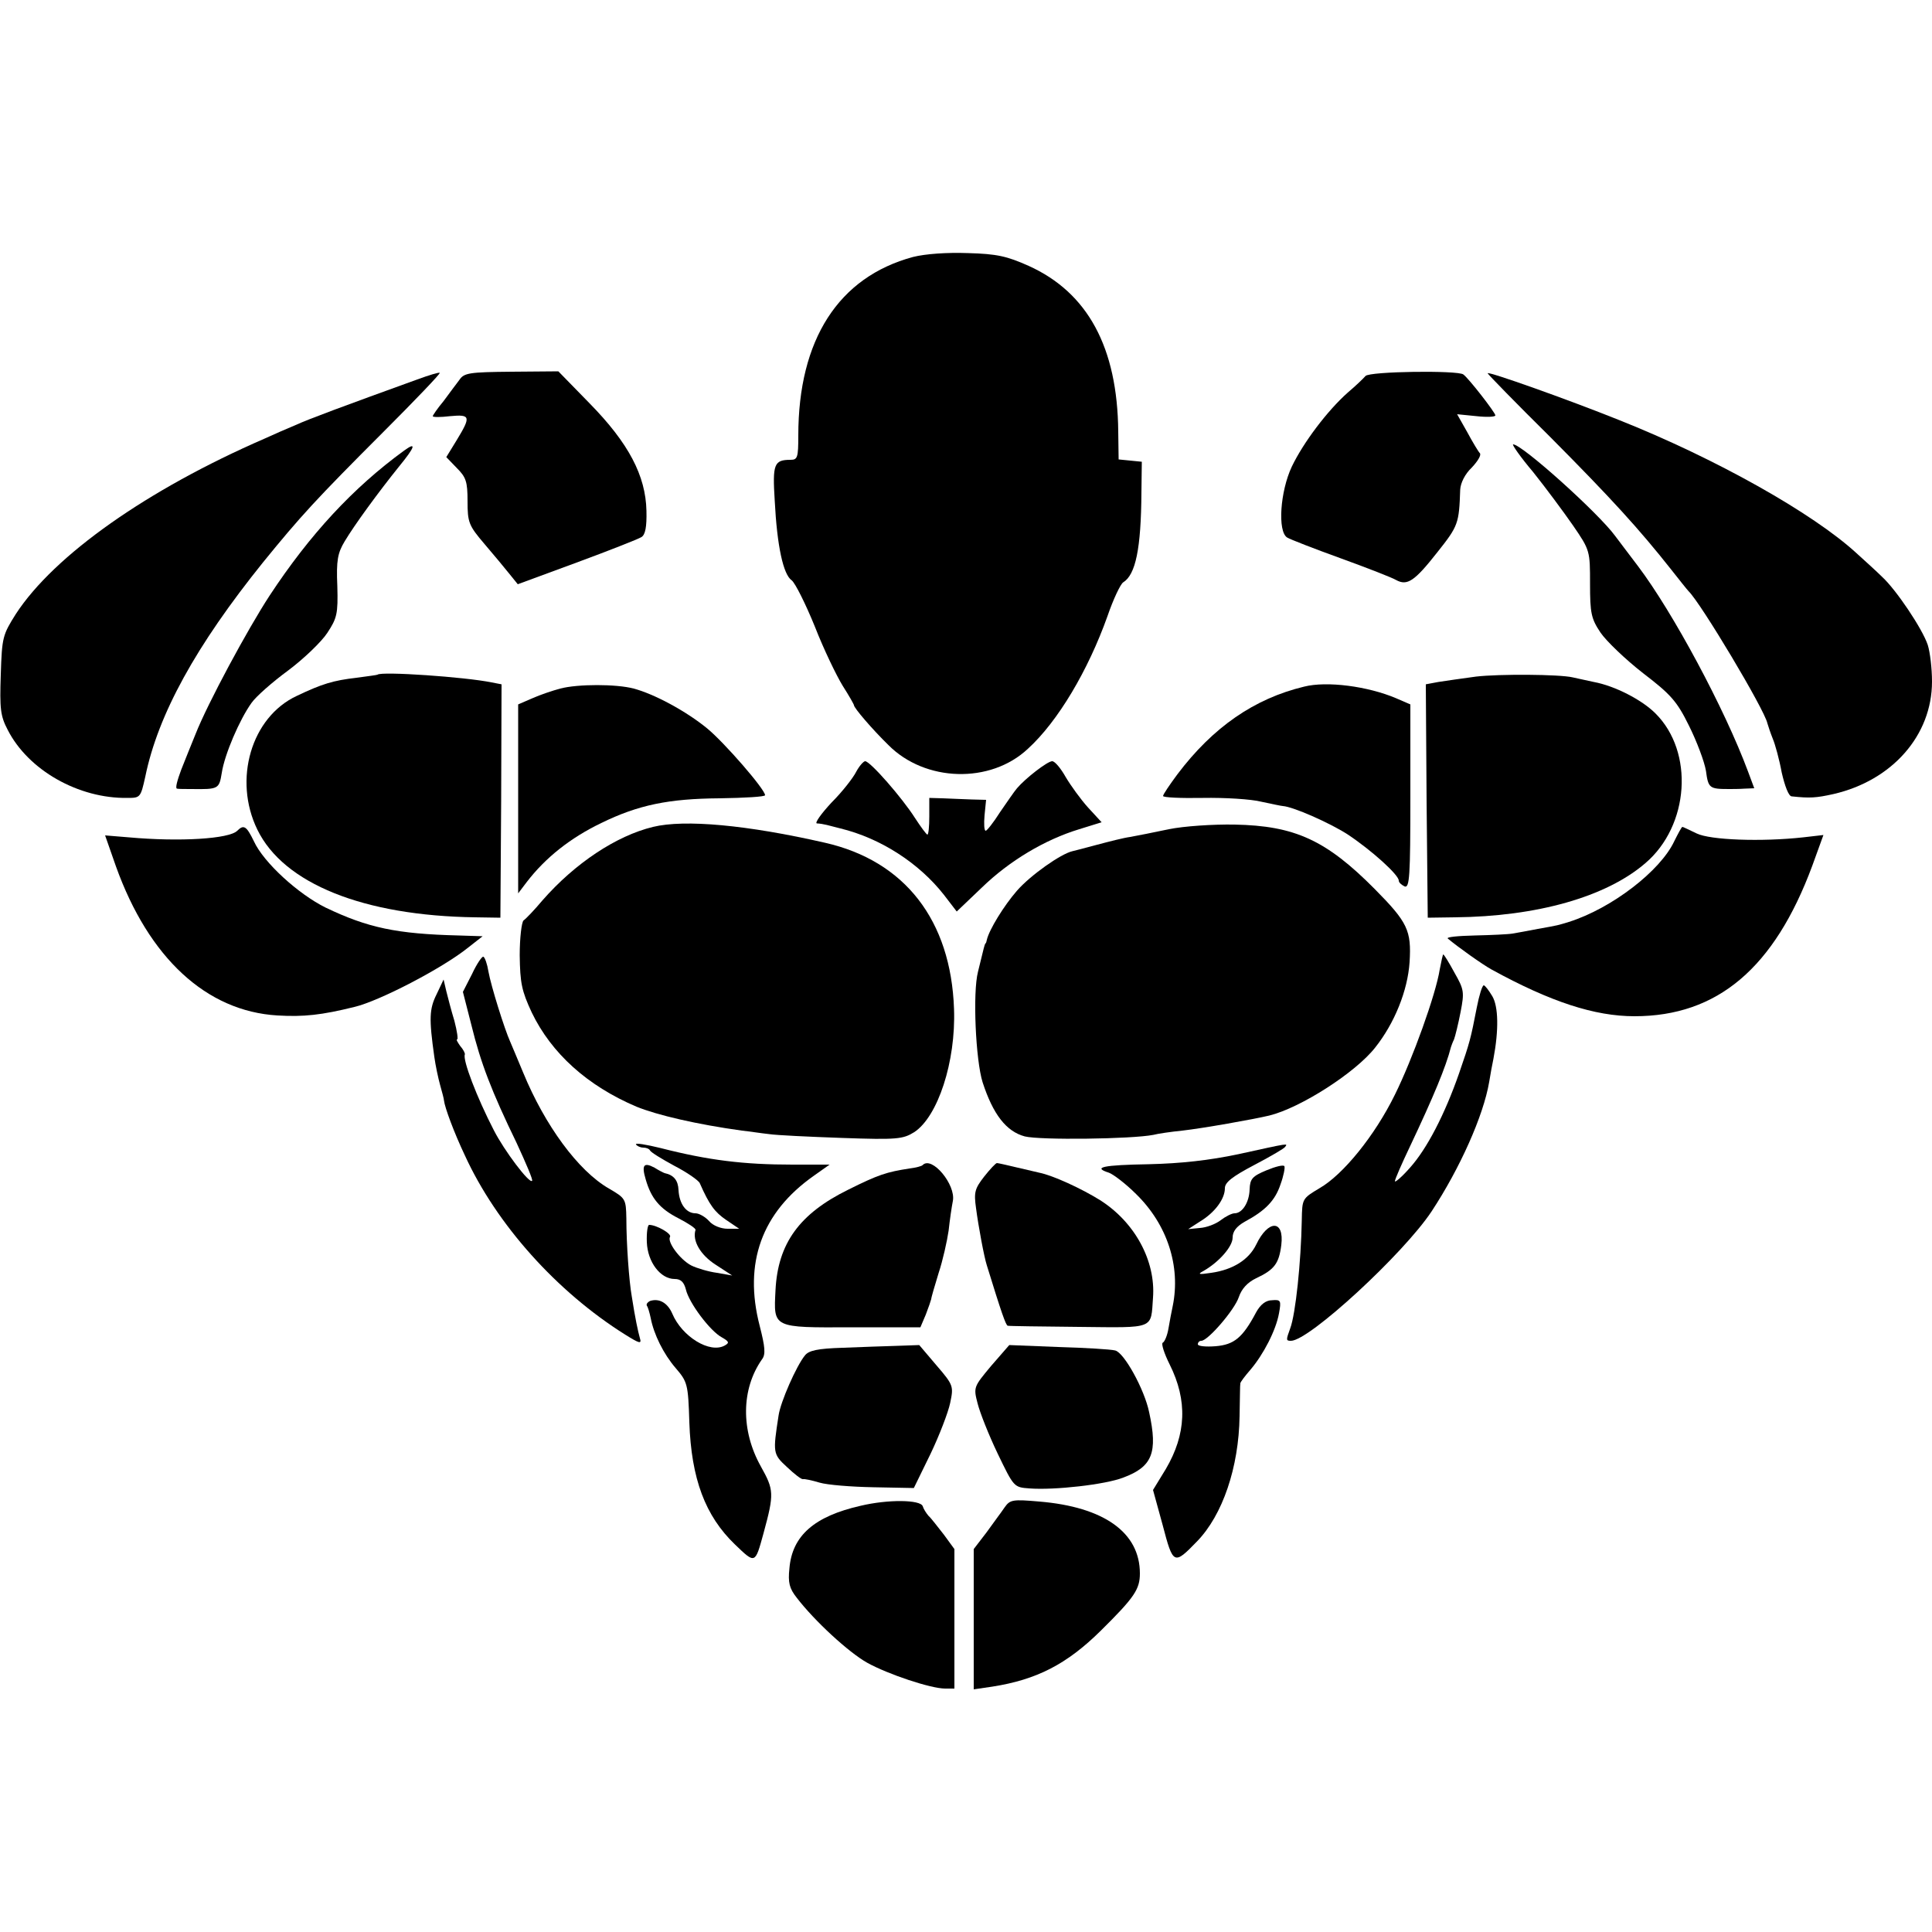 <?xml version="1.0" standalone="no"?>
<!DOCTYPE svg PUBLIC "-//W3C//DTD SVG 20010904//EN"
 "http://www.w3.org/TR/2001/REC-SVG-20010904/DTD/svg10.dtd">
<svg version="1.0" xmlns="http://www.w3.org/2000/svg"
 width="500pt" height="500pt" viewBox="0 0 500 500"
 preserveAspectRatio="xMidYMid meet">
<g transform="translate(0,500) scale(0.1,-0.1)"
fill="#000000" stroke="none">
<path d="M2363 4335 c-193 -52 -297 -214 -297 -462 0 -57 -2 -63 -20 -63 -43
0 -47 -11 -41 -106 6 -117 22 -191 44 -206 9 -7 36 -61 60 -120 23 -59 56
-127 72 -153 16 -25 29 -48 29 -50 0 -7 47 -62 89 -103 95 -96 264 -101 361
-10 78 71 156 203 206 343 15 44 34 84 41 88 32 20 46 87 47 232 l1 80 -30 3
-30 3 -1 72 c-2 218 -79 360 -232 429 -56 25 -82 31 -157 33 -55 2 -110 -2
-142 -10z"/>
<path d="M1080 4018 c-188 -68 -280 -102 -315 -118 -22 -9 -58 -25 -80 -35
-304 -132 -545 -302 -644 -454 -34 -54 -36 -60 -39 -157 -3 -88 -1 -107 18
-143 53 -104 183 -178 310 -176 33 0 34 1 46 55 33 161 131 339 305 555 96
118 135 161 312 338 82 82 147 150 145 152 -2 2 -28 -6 -58 -17z"/>
<path d="M1189 4017 c-8 -10 -26 -35 -41 -55 -16 -19 -28 -37 -28 -39 0 -3 20
-3 45 0 53 5 54 -1 17 -62 l-27 -44 27 -28 c24 -24 28 -35 28 -86 0 -55 3 -63
44 -111 24 -28 53 -63 65 -78 l21 -26 152 56 c84 31 160 61 168 66 10 6 14 26
13 68 -2 91 -46 175 -147 278 l-81 83 -121 -1 c-109 -1 -123 -3 -135 -21z"/>
<path d="M3534 4027 c-6 -7 -26 -26 -46 -43 -52 -46 -115 -129 -145 -192 -30
-64 -37 -167 -12 -183 8 -5 70 -29 139 -54 69 -25 133 -50 143 -56 29 -16 48
-3 107 72 54 68 56 74 59 162 1 17 12 40 30 57 15 16 25 32 21 37 -4 4 -19 29
-33 55 l-26 46 50 -5 c27 -3 49 -2 49 2 0 7 -69 96 -83 106 -15 11 -242 8
-253 -4z"/>
<path d="M3850 4034 c0 -2 73 -77 163 -166 157 -158 229 -237 312 -342 22 -28
42 -53 45 -56 32 -31 197 -307 204 -342 2 -7 8 -25 14 -40 6 -14 17 -54 23
-87 8 -35 18 -62 26 -62 47 -5 63 -4 108 6 152 35 255 152 255 291 0 34 -5 76
-11 95 -14 42 -82 143 -118 176 -14 14 -44 41 -66 61 -113 104 -366 246 -615
345 -132 53 -340 127 -340 121z"/>
<path d="M1046 3834 c-132 -96 -244 -217 -348 -375 -57 -87 -161 -280 -192
-359 -10 -25 -27 -66 -37 -92 -10 -27 -16 -48 -11 -49 4 -1 21 -1 37 -1 71 -1
72 0 79 42 7 47 46 138 77 181 11 16 54 54 95 84 40 30 86 74 101 97 25 38 28
49 26 121 -3 67 1 86 19 116 25 42 87 127 141 194 41 50 46 65 13 41z"/>
<path d="M3968 3778 c32 -40 78 -102 103 -138 44 -64 44 -66 44 -151 0 -76 3
-90 27 -126 15 -22 64 -69 110 -105 72 -55 88 -73 119 -136 20 -40 40 -93 44
-117 6 -45 9 -47 60 -47 8 0 26 0 40 1 l25 1 -16 43 c-61 164 -195 413 -285
532 -24 32 -51 67 -59 78 -43 59 -241 237 -264 237 -4 0 19 -33 52 -72z"/>
<path d="M977 3254 c-1 -1 -25 -4 -54 -8 -61 -7 -90 -16 -155 -47 -118 -55
-165 -217 -102 -346 68 -140 275 -223 564 -227 l65 -1 2 302 1 302 -26 5 c-68
14 -285 29 -295 20z"/>
<path d="M3820 3249 c-36 -5 -80 -11 -98 -14 l-32 -6 2 -302 3 -302 70 1 c213
2 392 53 493 140 114 97 127 288 26 388 -35 35 -105 71 -159 81 -22 5 -47 10
-55 12 -34 8 -190 9 -250 2z"/>
<path d="M1450 3218 c-19 -5 -52 -16 -72 -25 l-37 -16 0 -244 0 -245 22 29
c49 64 114 115 193 153 96 47 175 63 306 64 65 1 118 4 118 8 0 15 -105 136
-150 173 -55 45 -137 89 -190 103 -45 12 -145 12 -190 0z"/>
<path d="M3375 3223 c-129 -31 -236 -105 -328 -227 -20 -27 -37 -52 -37 -56 0
-4 46 -6 103 -5 56 1 125 -3 152 -10 28 -6 52 -11 55 -11 27 -2 120 -43 167
-73 62 -41 133 -105 133 -120 0 -5 7 -11 15 -15 13 -5 15 25 15 233 l0 238
-37 16 c-73 31 -179 45 -238 30z"/>
<path d="M2216 3003 c-8 -16 -36 -52 -64 -80 -27 -29 -44 -53 -38 -54 6 0 18
-2 26 -4 8 -2 24 -6 35 -9 103 -25 203 -89 268 -172 l33 -43 65 62 c71 69 163
124 252 151 l58 18 -35 38 c-19 21 -45 57 -58 79 -13 23 -28 41 -35 41 -12 0
-69 -44 -91 -70 -7 -8 -26 -36 -44 -62 -17 -27 -34 -48 -37 -48 -4 0 -5 18 -3
40 l4 40 -38 1 c-22 1 -55 2 -74 3 l-35 1 0 -48 c0 -26 -2 -47 -5 -47 -3 1
-17 20 -32 43 -33 52 -116 147 -129 147 -4 0 -15 -12 -23 -27z"/>
<path d="M1690 2860 c-95 -23 -202 -94 -286 -190 -21 -25 -43 -48 -49 -52 -5
-4 -10 -45 -10 -90 1 -72 5 -92 31 -148 51 -106 144 -190 271 -244 54 -22 157
-46 273 -62 19 -2 51 -7 70 -9 19 -3 105 -7 190 -10 142 -5 157 -3 186 15 61
40 108 182 103 319 -8 229 -127 383 -334 430 -201 46 -363 61 -445 41z"/>
<path d="M3025 2854 c-38 -8 -83 -17 -100 -20 -16 -2 -55 -12 -85 -20 -30 -8
-60 -16 -65 -17 -30 -7 -108 -62 -143 -102 -34 -39 -72 -101 -78 -127 -1 -5
-2 -9 -4 -10 -2 -3 -3 -7 -19 -73 -14 -54 -6 -229 12 -286 27 -83 61 -127 109
-140 40 -10 277 -7 333 4 11 3 45 8 75 11 53 6 183 29 225 39 81 20 223 111
274 176 50 63 84 147 89 221 5 82 -5 103 -90 189 -126 127 -207 164 -363 167
-55 1 -131 -4 -170 -12z"/>
<path d="M614 2850 c-21 -21 -148 -29 -281 -17 l-61 5 28 -80 c85 -237 234
-375 418 -386 68 -4 114 1 199 22 64 15 228 100 295 154 l37 29 -62 2 c-161 4
-235 20 -344 72 -71 35 -161 117 -186 172 -19 39 -26 44 -43 27z"/>
<path d="M4333 2823 c-36 -77 -162 -174 -273 -209 -30 -9 -24 -8 -80 -18 -25
-5 -54 -10 -65 -12 -11 -2 -55 -4 -98 -5 -44 -1 -75 -4 -70 -8 26 -22 91 -68
113 -80 153 -84 267 -121 370 -121 215 0 362 125 460 389 l29 80 -52 -6 c-109
-12 -241 -7 -276 10 -19 9 -35 17 -37 17 -2 0 -11 -17 -21 -37z"/>
<path d="M1222 2480 l-24 -47 22 -86 c24 -98 52 -171 117 -305 24 -52 43 -96
40 -98 -7 -8 -72 78 -99 131 -44 85 -81 182 -75 196 1 3 -4 13 -12 22 -7 10
-11 17 -8 17 3 0 0 21 -7 48 -8 26 -17 61 -21 77 l-7 30 -18 -38 c-19 -38 -20
-63 -6 -162 3 -22 10 -55 15 -73 5 -18 10 -36 10 -40 2 -18 26 -83 54 -142 82
-179 238 -353 415 -464 37 -23 43 -25 38 -9 -5 18 -12 50 -21 108 -7 39 -14
136 -14 202 -1 50 -2 52 -45 77 -80 46 -166 164 -222 300 -14 33 -29 70 -34
81 -14 31 -49 142 -56 181 -3 19 -9 36 -13 38 -3 2 -17 -18 -29 -44z"/>
<path d="M3726 2491 c-10 -64 -70 -231 -116 -324 -52 -106 -134 -207 -195
-242 -45 -27 -45 -27 -46 -83 -2 -108 -16 -243 -30 -280 -11 -30 -11 -32 2
-32 47 0 291 225 364 335 73 111 134 247 149 335 3 19 8 46 11 60 14 74 13
135 -3 162 -9 15 -19 28 -22 28 -4 0 -12 -26 -18 -57 -16 -82 -18 -90 -46
-171 -37 -106 -83 -195 -127 -244 -21 -24 -39 -39 -39 -35 0 5 18 46 39 90 61
129 93 206 106 257 1 3 4 12 8 20 3 8 11 40 17 71 10 52 9 58 -16 102 -14 26
-27 47 -29 47 -1 0 -5 -18 -9 -39z"/>
<path d="M1646 2038 c3 -4 11 -8 19 -8 7 0 15 -3 17 -7 2 -5 30 -22 63 -40 33
-17 63 -38 66 -45 25 -57 39 -75 68 -95 l34 -23 -30 0 c-17 0 -38 8 -48 20
-10 11 -26 20 -35 20 -24 0 -42 24 -44 60 -1 25 -12 39 -36 44 -3 1 -15 7 -26
14 -28 15 -34 7 -23 -30 14 -49 36 -76 85 -101 25 -13 45 -26 44 -30 -9 -28
13 -65 52 -90 l43 -28 -40 7 c-22 3 -52 12 -66 19 -29 15 -63 61 -55 74 5 8
-35 31 -54 31 -4 0 -7 -20 -6 -45 2 -51 35 -95 72 -95 16 0 24 -8 29 -27 8
-35 63 -108 93 -124 19 -11 20 -14 8 -21 -39 -22 -111 23 -136 82 -12 28 -34
41 -58 33 -6 -3 -10 -8 -8 -12 3 -4 7 -18 10 -32 8 -42 33 -93 65 -130 30 -35
32 -41 35 -140 5 -146 41 -242 118 -316 53 -51 52 -51 74 29 28 103 27 112 -7
173 -52 93 -51 200 3 277 10 13 8 32 -6 87 -42 162 5 293 140 388 l41 29 -96
0 c-126 0 -217 11 -342 43 -37 9 -66 14 -63 9z"/>
<path d="M3205 2013 c-76 -16 -148 -24 -232 -26 -118 -2 -147 -8 -103 -22 11
-4 43 -28 70 -55 81 -79 116 -187 95 -290 -3 -14 -8 -40 -11 -58 -3 -18 -10
-35 -15 -37 -4 -3 4 -28 18 -56 47 -94 43 -181 -10 -271 l-33 -54 25 -91 c27
-103 29 -104 89 -42 66 68 108 191 110 324 1 44 1 82 2 85 0 3 12 19 26 35 34
40 66 102 74 146 6 33 5 36 -18 34 -16 0 -30 -11 -41 -31 -35 -66 -57 -84
-105 -88 -25 -2 -46 0 -46 5 0 5 4 9 9 9 17 0 86 80 97 113 7 21 22 38 45 49
47 22 59 38 65 86 8 66 -34 66 -65 1 -19 -39 -60 -65 -116 -73 -33 -5 -37 -4
-20 5 40 23 75 63 75 86 0 16 10 29 31 41 54 29 79 55 93 97 8 22 12 43 10 47
-3 4 -23 -1 -47 -11 -36 -15 -42 -22 -43 -49 -1 -34 -19 -62 -39 -62 -7 0 -23
-8 -36 -18 -13 -10 -37 -19 -54 -20 l-30 -3 31 20 c38 23 64 58 64 86 0 15 19
30 76 60 42 22 78 43 80 47 6 9 15 11 -121 -19z"/>
<path d="M2388 1985 c-2 -3 -18 -7 -34 -9 -59 -9 -81 -16 -159 -55 -126 -62
-182 -139 -188 -260 -5 -98 -9 -97 198 -96 l177 0 14 33 c7 18 13 36 14 40 0
4 9 34 19 67 11 33 22 83 26 110 3 28 8 62 11 77 8 42 -54 117 -78 93z"/>
<path d="M2547 1955 c-24 -31 -27 -40 -21 -82 6 -46 21 -127 28 -148 37 -120
49 -155 54 -156 4 -1 87 -2 185 -3 198 -2 185 -7 191 76 7 95 -47 195 -137
252 -48 30 -122 64 -157 71 -8 2 -35 8 -60 14 -25 6 -47 11 -50 11 -3 0 -18
-16 -33 -35z"/>
<path d="M2181 1512 c-65 -2 -88 -7 -98 -20 -22 -27 -63 -120 -68 -155 -15
-97 -15 -100 22 -134 19 -18 37 -32 41 -31 4 1 23 -3 43 -9 20 -6 83 -11 140
-12 l104 -2 43 88 c23 48 46 108 51 132 9 43 9 46 -35 97 l-45 53 -57 -2 c-31
-1 -95 -3 -141 -5z"/>
<path d="M2565 1465 c-45 -54 -46 -55 -35 -97 6 -24 29 -82 52 -130 42 -87 42
-87 82 -90 65 -5 197 10 243 28 75 28 90 64 67 169 -12 59 -65 155 -88 160
-11 3 -78 7 -148 9 l-126 5 -47 -54z"/>
<path d="M2227 1103 c-119 -27 -177 -77 -184 -162 -4 -37 0 -52 19 -76 46 -60
134 -141 182 -168 54 -30 165 -67 202 -67 l24 0 0 181 0 180 -27 37 c-16 20
-33 43 -40 49 -6 7 -13 18 -15 25 -6 17 -90 18 -161 1z"/>
<path d="M2600 1099 c-8 -12 -30 -41 -47 -65 l-33 -43 0 -182 0 -181 48 7
c115 18 193 58 281 145 87 86 101 107 101 148 0 106 -93 172 -260 186 -69 6
-76 5 -90 -15z"/>
</g>
</svg>

